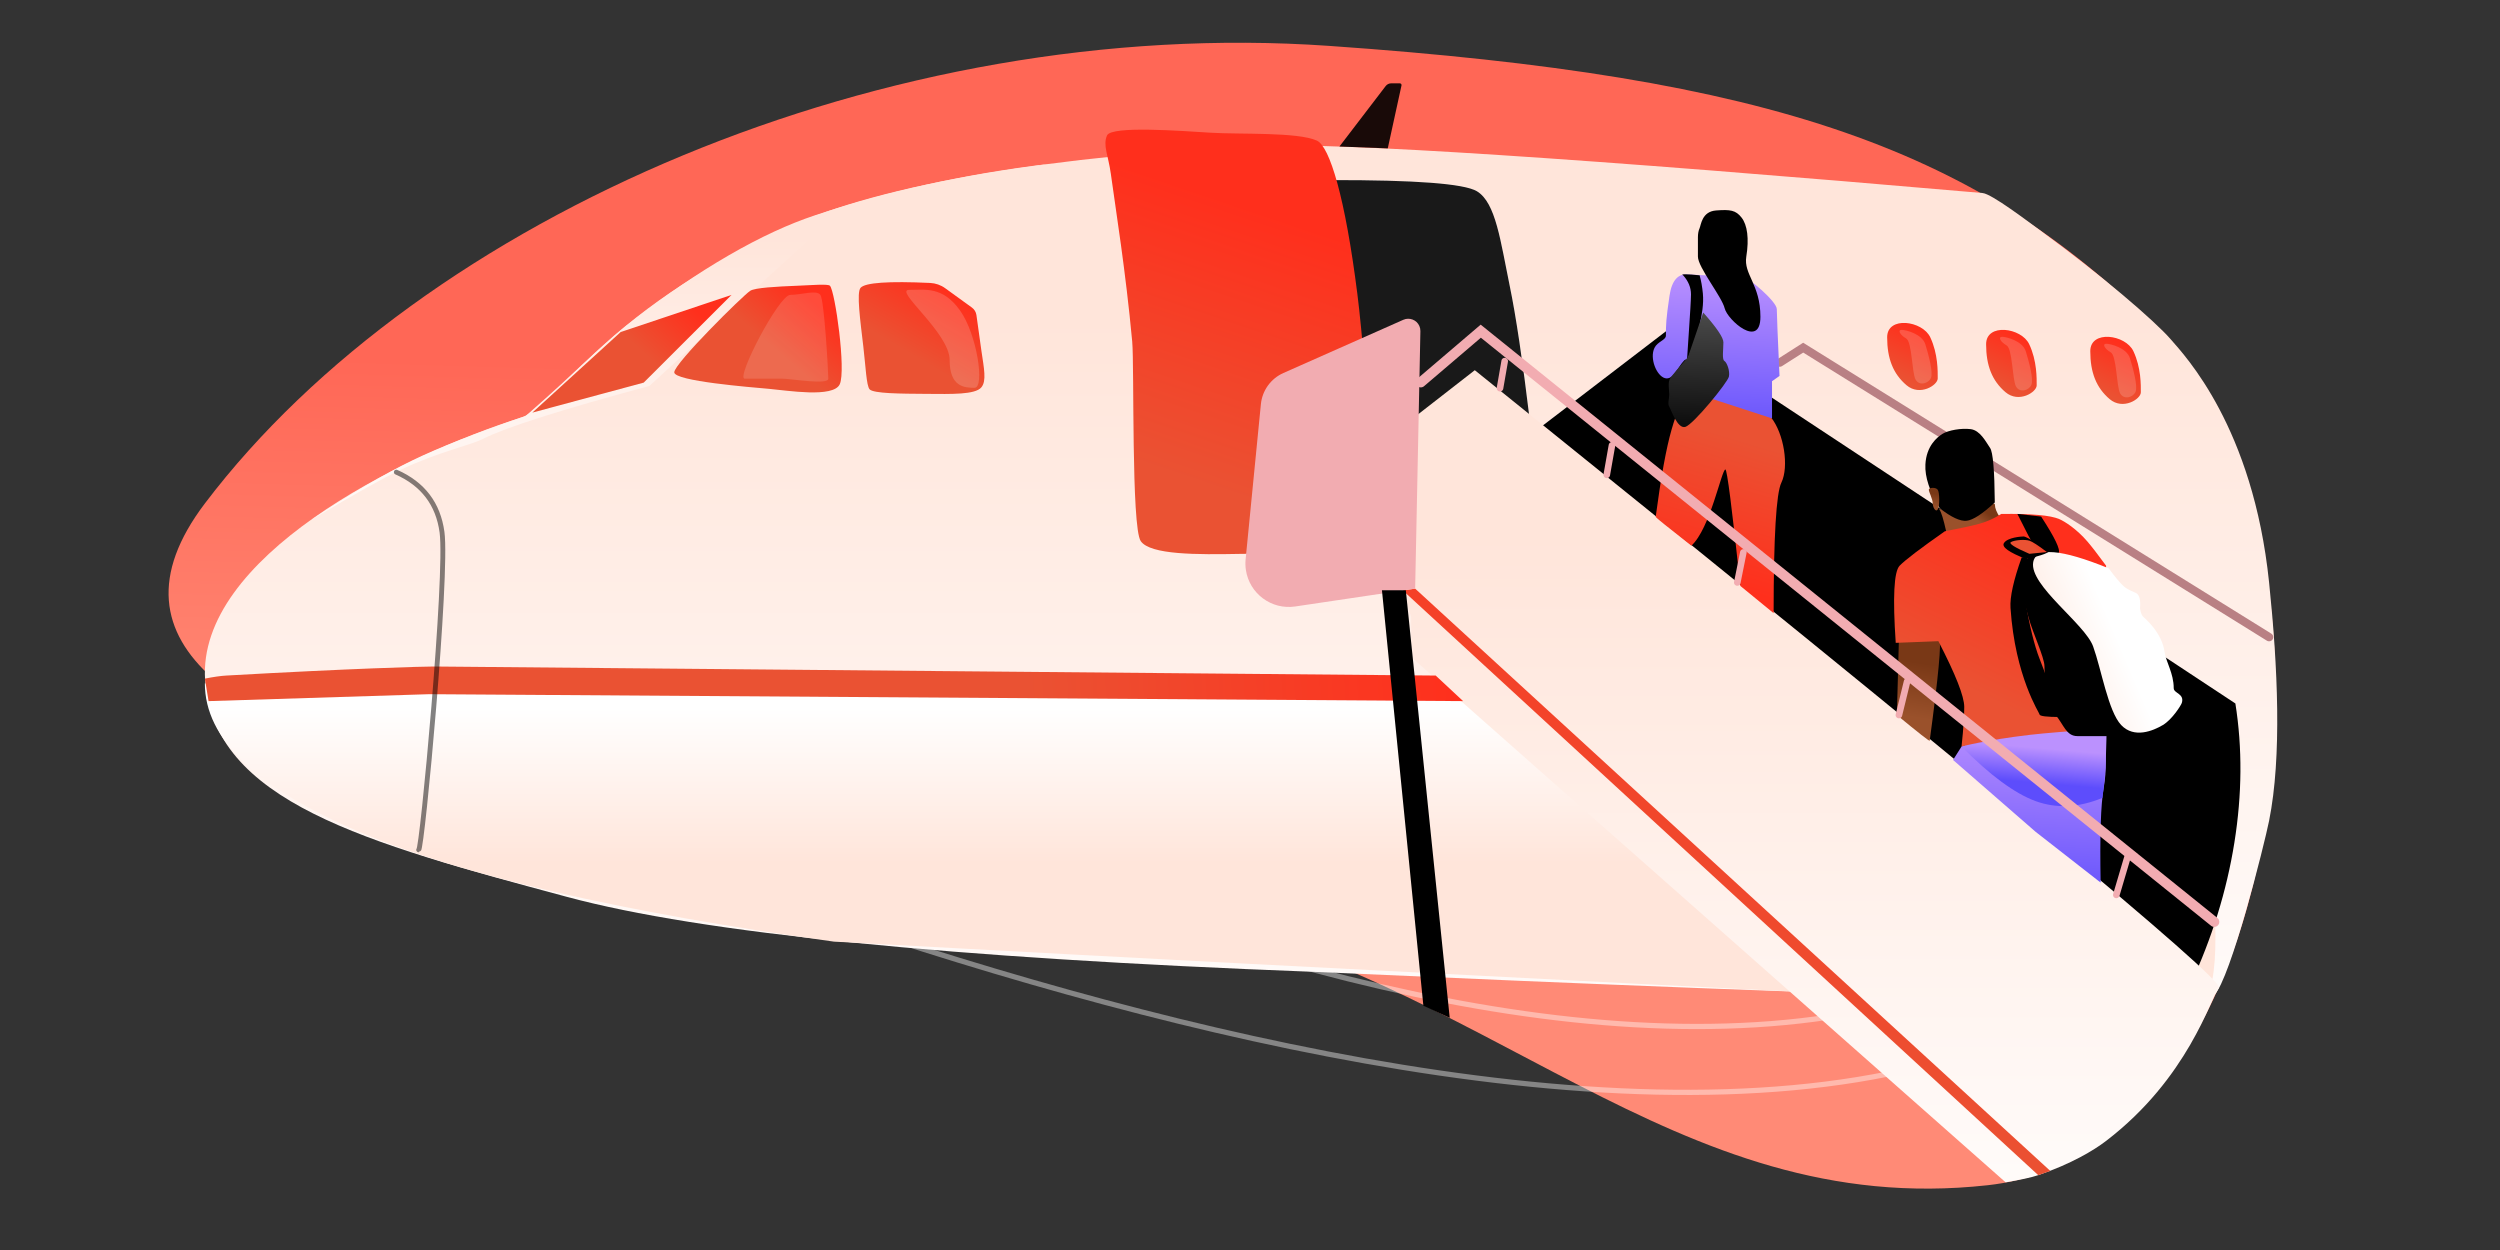 <?xml version="1.0" encoding="UTF-8"?>
<svg width="1440px" height="720px" viewBox="0 0 1440 720" version="1.1" xmlns="http://www.w3.org/2000/svg" xmlns:xlink="http://www.w3.org/1999/xlink">
    <rect x="0" y="0" width="1440" height="720" fill="#333333" stroke="none"/>
    <title>Customer Journey Map - Header</title>
    <defs>
        <linearGradient x1="27.338%" y1="37.396%" x2="30.13%" y2="71.553%" id="linearGradient-1">
            <stop stop-color="#FF8A76" offset="0%"></stop>
            <stop stop-color="#FF6756" offset="100%"></stop>
        </linearGradient>
        <linearGradient x1="50%" y1="20.261%" x2="50%" y2="114.106%" id="linearGradient-2">
            <stop stop-color="#FFE5DA" offset="0%"></stop>
            <stop stop-color="#FFFFFF" offset="100%"></stop>
        </linearGradient>
        <linearGradient x1="50%" y1="7.415%" x2="50%" y2="55.002%" id="linearGradient-3">
            <stop stop-color="#FFFFFF" offset="0%"></stop>
            <stop stop-color="#FFE5DA" offset="100%"></stop>
        </linearGradient>
        <linearGradient x1="50%" y1="20.261%" x2="50%" y2="114.106%" id="linearGradient-4">
            <stop stop-color="#FFE5DA" offset="0%"></stop>
            <stop stop-color="#FFFFFF" offset="100%"></stop>
        </linearGradient>
        <linearGradient x1="65.039%" y1="63.256%" x2="100%" y2="40.389%" id="linearGradient-5">
            <stop stop-color="#EA5233" offset="0%"></stop>
            <stop stop-color="#FF2F1C" offset="100%"></stop>
        </linearGradient>
        <linearGradient x1="65.039%" y1="65.708%" x2="100%" y2="38.611%" id="linearGradient-6">
            <stop stop-color="#EA5233" offset="0%"></stop>
            <stop stop-color="#FF2F1C" offset="100%"></stop>
        </linearGradient>
        <linearGradient x1="65.039%" y1="80.053%" x2="100%" y2="28.21%" id="linearGradient-7">
            <stop stop-color="#EA5233" offset="0%"></stop>
            <stop stop-color="#FF2F1C" offset="100%"></stop>
        </linearGradient>
        <linearGradient x1="56.059%" y1="87.968%" x2="70.146%" y2="22.472%" id="linearGradient-8">
            <stop stop-color="#EA5233" offset="0%"></stop>
            <stop stop-color="#FF2F1C" offset="100%"></stop>
        </linearGradient>
        <linearGradient x1="50%" y1="20.261%" x2="50%" y2="114.106%" id="linearGradient-9">
            <stop stop-color="#FFE5DA" offset="0%"></stop>
            <stop stop-color="#FFFFFF" offset="100%"></stop>
        </linearGradient>
        <linearGradient x1="65.039%" y1="81.15%" x2="100%" y2="27.415%" id="linearGradient-10">
            <stop stop-color="#EA5233" offset="0%"></stop>
            <stop stop-color="#FF2F1C" offset="100%"></stop>
        </linearGradient>
        <linearGradient x1="58.539%" y1="87.968%" x2="78.389%" y2="22.472%" id="linearGradient-11">
            <stop stop-color="#EA5233" offset="0%"></stop>
            <stop stop-color="#FF2F1C" offset="100%"></stop>
        </linearGradient>
        <linearGradient x1="65.039%" y1="50.029%" x2="100%" y2="49.979%" id="linearGradient-12">
            <stop stop-color="#EA5233" offset="0%"></stop>
            <stop stop-color="#FF2F1C" offset="100%"></stop>
        </linearGradient>
        <linearGradient x1="55.906%" y1="26.375%" x2="52.559%" y2="78.314%" id="linearGradient-13">
            <stop stop-color="#793816" offset="0%"></stop>
            <stop stop-color="#9A512B" offset="100%"></stop>
        </linearGradient>
        <linearGradient x1="60.051%" y1="118.123%" x2="65.091%" y2="0%" id="linearGradient-14">
            <stop stop-color="#5D4DFC" offset="0%"></stop>
            <stop stop-color="#BB91FE" offset="100%"></stop>
        </linearGradient>
        <linearGradient x1="84.903%" y1="43.038%" x2="65.127%" y2="58.344%" id="linearGradient-15">
            <stop stop-color="#793816" offset="0%"></stop>
            <stop stop-color="#9A512B" offset="100%"></stop>
        </linearGradient>
        <linearGradient x1="60.827%" y1="72.341%" x2="66.255%" y2="33.602%" id="linearGradient-16">
            <stop stop-color="#5D4DFC" offset="0%"></stop>
            <stop stop-color="#BB91FE" offset="100%"></stop>
        </linearGradient>
        <linearGradient x1="62.878%" y1="87.968%" x2="92.816%" y2="22.472%" id="linearGradient-17">
            <stop stop-color="#EA5233" offset="0%"></stop>
            <stop stop-color="#FF2F1C" offset="100%"></stop>
        </linearGradient>
        <linearGradient x1="50%" y1="34.712%" x2="-1.481%" y2="61.831%" id="linearGradient-18">
            <stop stop-color="#FFFFFF" offset="0%"></stop>
            <stop stop-color="#FFE5DA" offset="100%"></stop>
        </linearGradient>
        <linearGradient x1="65.039%" y1="55.51%" x2="100%" y2="46.005%" id="linearGradient-19">
            <stop stop-color="#EA5233" offset="0%"></stop>
            <stop stop-color="#FF2F1C" offset="100%"></stop>
        </linearGradient>
        <linearGradient x1="57.435%" y1="26.375%" x2="53.222%" y2="78.314%" id="linearGradient-20">
            <stop stop-color="#793816" offset="0%"></stop>
            <stop stop-color="#9A512B" offset="100%"></stop>
        </linearGradient>
        <linearGradient x1="55.081%" y1="87.968%" x2="66.893%" y2="22.472%" id="linearGradient-21">
            <stop stop-color="#FF2F1C" offset="0%"></stop>
            <stop stop-color="#EA5233" offset="100%"></stop>
        </linearGradient>
        <linearGradient x1="58.375%" y1="118.123%" x2="62.574%" y2="0%" id="linearGradient-22">
            <stop stop-color="#5D4DFC" offset="0%"></stop>
            <stop stop-color="#BB91FE" offset="100%"></stop>
        </linearGradient>
        <linearGradient x1="53.045%" y1="118.123%" x2="54.571%" y2="0%" id="linearGradient-23">
            <stop stop-color="#000000" offset="0%"></stop>
            <stop stop-color="#4A4A4A" offset="100%"></stop>
        </linearGradient>
    </defs>
    <g id="Customer-Journey-Map---Header" stroke="none" stroke-width="1" fill="none" fill-rule="evenodd">
        <g id="background" transform="translate(77, -19)">
            <path d="M99.043,540.256 C213.176,643.276 337.676,675.44 592.637,675.44 C847.598,675.44 1106.599,541.22 1220.204,367.339 C1333.809,193.457 861.053,199.571 661.28,173.524 C461.506,147.477 348.638,14.417 168.314,47.257 C-12.011,80.096 -15.09,437.237 99.043,540.256 Z" id="Path-61" fill="url(#linearGradient-1)" transform="translate(629.583, 358.759) scale(-1, -1) rotate(4) translate(-629.583, -358.759) "></path>
            <path d="M198.975,359.197 C378.632,481.021 974.379,779.071 1187,483.764 C1199,467.097 1210.333,449.097 1221,429.764" id="Path-15" stroke="#FFFFFF" stroke-width="3" opacity="0.4" stroke-linecap="round"></path>
            <path d="M102.791,436 C245.448,488.171 983.379,823.307 1196,528 C1208,511.333 1219.333,493.333 1230,474 C461.374,442.394 85.638,429.727 102.791,436 Z" id="Path-15" stroke="#FFFFFF" stroke-width="3" opacity="0.4" stroke-linecap="round"></path>
        </g>
        <g id="Group" transform="translate(118, 48)">
            <g id="lietadlo">
                <path d="M1023.98,63.192 C791.951,43.07 653.129,34.028 607.516,36.065 C492.826,41.187 388.998,57.859 335.243,83.165 C281.488,108.471 249.961,130.708 217.744,161.845 C212.787,166.637 189.043,190.327 183.271,192.151 C110.663,215.097 -4.457,273.612 0.133,343.631 C4.723,413.65 92.479,437.361 208.602,468.612 C286.018,489.446 429.302,503.833 638.455,511.773 C978.156,527.004 1151.144,531.473 1157.416,525.179 C1166.826,515.739 1186.207,438.725 1189,424.773 C1196.41,387.762 1194,335.905 1189,287.513 C1179.757,198.057 1140.479,156.834 1132.366,147.472 C1122.908,136.558 1091.796,110 1058.524,85.717 C1050.216,79.653 1029.272,63.651 1023.98,63.192 Z" id="Path" fill="url(#linearGradient-2)"></path>
                <path d="M9.09494702e-13,345.629 C341.156,348.256 581.261,349.569 720.315,349.569 C928.895,349.569 1139,349.569 1139,349.569 C1139,349.569 1178.656,533.653 1143.656,533.653 C1124.682,533.653 934.53,524.505 602,507.196 C551.068,504.545 471.194,500.276 362.379,494.388 C239.514,477.377 148.401,456.301 89.041,431.162 C29.68,406.022 9.09494702e-13,377.511 9.09494702e-13,345.629 Z" id="Path-47" fill="url(#linearGradient-3)"></path>
                <polygon id="Path-44" fill="#FFFFFF" points="768.155 199 843 141.719 1143.656 341.431 1143.656 435.772 1143.656 519.176"></polygon>
                <path d="M768.155,199 L843,141.719 L1169.581,357.206 C1173.647,382.822 1173.453,409.541 1169,437.361 C1164.547,465.182 1156.099,492.453 1143.656,519.176 L768.155,199 Z" id="Path-44" fill="#000000"></path>
                <path d="M485.931,46.419 C409.658,61.735 366.557,73.737 356.627,82.424 C346.697,91.112 313.179,121.734 256.074,174.29 C205.137,188.035 173.248,198.173 160.406,204.704 C152.555,208.696 136.036,211.708 113.213,222.375 C103.54,226.896 86.4,236.466 61.791,251.084 C84.84,235.964 104,224.701 119.269,217.293 C134.538,209.885 156.425,201.289 184.928,191.502 C194.426,183.11 201.186,177.048 205.208,173.316 C221.489,158.212 233.518,146.808 242.746,139.557 C284.896,106.434 321.966,85.773 351.258,76.07 C393.736,62 438.626,52.116 485.931,46.419 Z" id="Path-2" fill="url(#linearGradient-4)"></path>
                <polygon id="Path-3" fill="url(#linearGradient-5)" points="303.395 121.851 252.772 172.39 188.609 189.675 239.506 143.255"></polygon>
                <path d="M314.116,119.505 C316.801,117.742 329.155,117.062 341.353,116.584 C349.362,116.271 358.87,115.427 360.033,116.584 C362.966,119.505 369.444,165.454 365.682,173.374 C361.92,181.294 335.599,176.929 324.922,175.974 C314.245,175.018 270.371,171.53 270.371,166.451 C270.371,161.372 309.667,122.426 314.116,119.505 Z" id="Path-4" fill="url(#linearGradient-6)"></path>
                <path d="M377.699,117.77 C375.285,120.461 377.499,136.526 379.259,151.496 C380.614,163.014 381.051,174.194 382.885,176.235 C385.091,178.691 400.588,178.772 415.928,178.874 C429.899,178.966 443.738,179.411 447.285,175.092 C450.329,171.387 448.787,164.282 447.285,154.006 C446.707,150.047 445.754,143.208 444.424,133.489 C444.188,131.758 443.253,130.198 441.838,129.173 L426.418,118.002 C423.893,116.174 420.889,115.122 417.775,114.977 C393.733,113.858 380.375,114.789 377.699,117.77 Z" id="Path-5" fill="url(#linearGradient-7)"></path>
                <path d="M648.356,55.739 C697.286,55.638 725.398,57.776 732.693,62.153 C743.636,68.719 746.281,91.002 751.611,116.734 C755.163,133.888 759.009,159.623 763.146,193.939 L670.681,210.311 L648.356,55.739 Z" id="Path-18" fill="#FFFFFF"></path>
                <path d="M648.356,55.739 C697.286,55.638 725.398,57.776 732.693,62.153 C743.636,68.719 746.281,91.002 751.611,116.734 C755.163,133.888 759.009,159.623 763.146,193.939 L670.681,210.311 L648.356,55.739 Z" id="Path-18" fill="#000000" opacity="0.899"></path>
                <path d="M673.95,242.709 C669.9,183.173 666.539,142.779 663.866,121.527 C656.885,66.024 647.956,36.338 640.507,32.979 C629.425,27.981 596.338,29.472 579.457,28.449 C562.447,27.417 522.181,24.326 519.656,29.991 C517.131,35.656 520.394,41.586 521.823,52.006 C524.79,73.644 530.342,107.69 534.155,148.752 C535.403,162.195 533.573,255.612 539.056,263.664 C544.485,271.636 571.67,271.509 596.338,271.038 C607.983,270.816 617.918,271.038 626.856,271.038 C645.437,271.038 661.135,261.595 673.95,242.709 Z" id="Path-6" fill="url(#linearGradient-8)"></path>
                <path d="M694.819,330.448 L1037.222,633 C1045.97,631.552 1052.238,630.181 1056.024,628.89 C1075.128,622.372 1088.015,614.585 1095,609.25 C1142.445,573.012 1155.202,527.242 1160.095,520.931 C1163.511,516.527 1020.64,397.962 731.484,165.234 L665.376,216.663 L694.819,307.253 L694.819,330.448 Z" id="Path-7" fill="url(#linearGradient-9)"></path>
                <polygon id="Path-14" fill="url(#linearGradient-10)" points="689.986 292.054 1056.024 628.89 1062.964 626.446 697.129 291.057"></polygon>
                <path d="M621.243,166.847 L690.312,136.201 C693.846,134.633 697.982,136.227 699.55,139.761 C699.966,140.699 700.171,141.717 700.15,142.742 L697.129,291.057 L697.129,291.057 L628.034,301.332 C614.377,303.362 601.659,293.938 599.628,280.281 C599.327,278.253 599.276,276.195 599.477,274.155 L608.271,184.802 C609.047,176.918 614.002,170.06 621.243,166.847 Z" id="Path-15" fill="#F2ACB1"></path>
                <polyline id="Path-21" stroke="#B98084" stroke-width="4.8" stroke-linecap="round" points="907.148 160.856 920.633 152.246 1189 319"></polyline>
                <path d="M1026,150.263 C1026,162.602 1029.484,171.372 1037.157,177.891 C1044.83,184.411 1055.13,177.891 1055.13,173.982 C1055.13,170.073 1055.365,159.873 1050.821,150.263 C1046.278,140.652 1026,137.924 1026,150.263 Z" id="Path-22" fill="url(#linearGradient-11)"></path>
                <path d="M969,146.263 C969,158.602 972.484,167.372 980.157,173.891 C987.83,180.411 998.13,173.891 998.13,169.982 C998.13,166.073 998.365,155.873 993.821,146.263 C989.278,136.652 969,133.924 969,146.263 Z" id="Path-22" fill="url(#linearGradient-11)"></path>
                <path d="M1086,154.263 C1086,166.602 1089.484,175.372 1097.157,181.891 C1104.83,188.411 1115.13,181.891 1115.13,177.982 C1115.13,174.073 1115.365,163.873 1110.821,154.263 C1106.278,144.652 1086,141.924 1086,154.263 Z" id="Path-22" fill="url(#linearGradient-11)"></path>
                <path d="M0,342.884 C4.986,341.891 9.096,341.303 12.331,341.12 C84.358,337.036 125.996,335.905 131.894,335.905 C138.189,335.905 330.545,337.643 708.963,341.12 L724.758,355.843 L129.18,351.852 L2.133,355.843 L0,342.884 Z" id="Path-23" fill="url(#linearGradient-12)"></path>
                <polygon id="Path-19" fill="#000000" points="678 292 701.86 531.297 717.033 538.245 691.753 292"></polygon>
                <path d="M110.27,223.952 C125.613,230.731 134.39,242.261 136.598,258.542 C139.911,282.965 125.155,441.514 123.154,441.514" id="Path-24" stroke="#000000" stroke-width="2.8" opacity="0.489" stroke-linecap="round"></path>
                <path d="M653.515,36.4 L680.147,1.57 C680.904,0.581 682.079,-2.24196726e-14 683.325,-2.13162821e-14 L688.288,-2.13162821e-14 C688.841,-2.14177351e-14 689.288,0.448 689.288,1 C689.288,1.072 689.28,1.143 689.265,1.213 L681.348,37.463 L681.348,37.463 L653.515,36.4 Z" id="Path-25" fill="#000000" opacity="0.899"></path>
                <path d="M977.364,142 C979.822,142 989.169,144.385 991,150.343 C992.831,156.3 995.613,166.51 994.222,169.698 C992.831,172.886 987.556,174.514 985.374,170.622 C983.192,166.731 983.415,148.873 979.904,146.919 C976.394,144.966 974.906,142 977.364,142 Z" id="Path-16" fill="#FFFFFF" opacity="0.168"></path>
                <path d="M1035.214,146 C1037.673,146 1047.02,148.385 1048.851,154.343 C1050.681,160.3 1053.464,170.51 1052.072,173.698 C1050.681,176.886 1045.406,178.514 1043.224,174.622 C1041.042,170.731 1041.265,152.873 1037.755,150.919 C1034.244,148.966 1032.756,146 1035.214,146 Z" id="Path-16" fill="#FFFFFF" opacity="0.168"></path>
                <path d="M1095.214,150 C1097.673,150 1107.02,152.385 1108.851,158.343 C1110.681,164.3 1113.464,174.51 1112.072,177.698 C1110.681,180.886 1105.406,182.514 1103.224,178.622 C1101.042,174.731 1101.265,156.873 1097.755,154.919 C1094.244,152.966 1092.756,150 1095.214,150 Z" id="Path-16" fill="#FFFFFF" opacity="0.168"></path>
            </g>
            <path d="M993.506,378.645 C998.543,341.418 1000.375,321.81 999,319.823 C997.598,317.796 989.857,317.796 975.775,319.823 L974.608,363.861 C987.141,374.199 993.44,379.127 993.506,378.645 Z" id="Path-26" fill="url(#linearGradient-13)"></path>
            <path d="M1011.852,382 L1006.949,389.729 L1054.5,431.116 L1091.974,460.384 C1091.451,433.726 1092.036,415.534 1093.73,405.806 C1095.423,396.078 1095.423,385.11 1093.73,372.901 C1074.575,369.426 1060.165,368.272 1050.5,369.441 C1040.835,370.611 1027.952,374.797 1011.852,382 Z" id="Path-28" fill="url(#linearGradient-14)"></path>
            <path d="M1003.026,258.221 C1001.445,251.062 1000.141,246.847 999.115,245.578 C998.411,244.707 1001.092,245.437 1003.026,246.757 C1005.323,248.325 1010.485,248.518 1012.231,248.518 C1015.447,248.518 1020.121,245.578 1021.919,245.578 C1023.718,245.578 1031.069,239.988 1031.069,242.783 C1031.069,244.646 1032.046,247.089 1034,250.11 L1003.026,261 L1003.026,258.221 Z" id="Path-35" fill="url(#linearGradient-15)"></path>
            <path d="M1054.5,374 L1095,369 C1095.525,366.54 1095.525,372.856 1095,387.947 C1094.7,396.58 1094.022,404.462 1092.967,411.596 C1079.326,417.208 1066.504,417.825 1054.5,413.445 C1042.496,409.065 1028.28,398.583 1011.852,382 L1054.5,374 Z" id="Path-46" fill="url(#linearGradient-16)"></path>
            <path d="M973.944,322.278 C972.155,296.005 972.909,281.188 976.206,277.825 C979.503,274.462 988.167,267.864 1002.198,258.031 C1011.124,256.318 1017.744,254.877 1022.058,253.709 C1026.373,252.541 1030.598,250.649 1034.735,248.032 C1051.973,247.805 1063.119,248.797 1068.171,251.006 C1071.41,252.422 1078.101,256.663 1084.386,263.959 C1086.731,266.682 1090.301,271.304 1095.094,277.825 L1097,371.493 C1074.539,373.073 1059.381,374.319 1051.525,375.232 C1025.332,378.273 1011.852,382 1011.852,382 C1011.852,382 1013.407,368.275 1013.407,359.199 C1013.407,353.149 1008.441,340.523 998.508,321.323 L973.944,322.278 Z" id="Path-27" fill="url(#linearGradient-17)"></path>
            <path d="M1050.385,260.577 L1044,248 L1057.686,249.537 C1065.6,261.664 1068.96,268.677 1067.765,270.576 C1066.57,272.475 1062.648,272.475 1056,270.576 L1050.385,260.577 Z" id="Path-33" fill="#000000"></path>
            <path d="M1066.831,270.72 C1059.369,269.055 1053.45,270.278 1049.072,274.388 C1042.505,280.553 1048.162,299.314 1050.456,307.72 C1052.75,316.127 1059.601,330.765 1059.601,335.637 C1059.601,340.51 1061.061,357.967 1065.893,363.661 C1070.725,369.356 1072.06,376 1078.579,376 C1085.098,376 1105.525,376 1108.299,376 C1110.148,376 1114.382,374.591 1121,371.772 C1105.802,344.848 1094.508,324.46 1087.118,310.607 C1079.727,296.753 1072.965,283.458 1066.831,270.72 Z" id="Path-30" fill="#000000"></path>
            <path d="M1096.577,279.343 C1069.071,268.16 1054.582,267.016 1053.109,275.911 C1050.901,289.254 1082.901,311.315 1087.628,324.313 C1092.356,337.31 1096.328,361.743 1103.807,369.632 C1111.285,377.521 1122.196,372.959 1127.793,369.632 C1133.245,366.392 1138.355,358.125 1138.733,356.863 C1140.354,351.445 1134.059,351.445 1134.059,348.377 C1134.059,339.797 1129.6,333.303 1128.805,327.589 C1127.207,316.108 1117.463,308.247 1116.329,307.089 C1115.572,306.317 1115.007,304.764 1114.635,302.429 C1115.089,297.695 1114.356,294.759 1112.437,293.622 C1111.511,293.073 1107.776,291.973 1105.082,289.527 C1103.157,287.778 1100.322,284.383 1096.577,279.343 Z" id="Path-29" fill="url(#linearGradient-18)"></path>
            <path d="M1049.054,274 C1039.171,270.152 1034.9,267.106 1036.24,264.863 C1038.251,261.498 1046.448,261 1047.751,261 C1049.054,261 1060.366,267.522 1061.859,269.141 C1062.854,270.221 1058.586,271.841 1049.054,274 Z" id="Path-32" fill="#000000"></path>
            <path d="M1050.92,271 C1042.468,267.349 1038.922,265.104 1040.283,264.265 C1042.324,263.006 1048.327,262.605 1050.92,263.435 C1052.648,263.988 1056.008,266.165 1061,269.964 L1050.92,271 Z" id="Path-31" fill="url(#linearGradient-19)"></path>
            <path d="M1048.34,297.105 C1051.004,312.443 1053.815,323.879 1056.775,331.413 C1059.735,338.947 1063.81,350.143 1069,365 C1060.85,365 1056.775,364.498 1056.775,363.493 C1056.775,362.679 1042.687,341.886 1040.05,302.137 C1039.638,295.93 1041.789,286.223 1046.504,273.017 C1049.82,272.813 1051.337,274.431 1051.055,277.872 C1050.773,281.313 1049.868,287.724 1048.34,297.105 Z" id="Path-34" fill="#000000"></path>
            <path d="M1031,241.414 C1030.845,222.898 1029.941,212.433 1028.286,210.02 C1025.804,206.4 1022.593,199.878 1017.086,199.182 C1011.579,198.485 1004.172,199.878 1000.956,201.856 C997.741,203.834 991.56,208.904 991.03,219.57 C990.677,226.68 993.434,235.082 999.303,244.777 C1005.958,249.953 1011.114,252.347 1014.771,251.959 C1018.428,251.572 1023.838,248.057 1031,241.414 Z" id="Path-36" fill="#000000"></path>
            <path d="M995.245,241.87 C995.245,244.257 996.954,247.215 998.123,245.478 C999.292,243.741 999.292,235.636 998.123,234.073 C996.954,232.509 993,232.782 993,234.073 C993,235.364 995.245,239.482 995.245,241.87 Z" id="Path-37" fill="url(#linearGradient-20)"></path>
            <path d="M902.045,192.305 C909.699,201.927 912.507,220.886 908.066,230.017 C905.105,236.104 903.618,261.162 903.605,305.191 L884.419,289.474 C879.655,244.764 876.791,222.409 875.83,222.409 C873.66,222.409 867.059,256.56 856.23,266.311 C842.487,255.544 835.633,250.025 835.669,249.754 C838.713,226.849 841.762,210.098 844.814,199.503 C847.921,188.72 851.101,181.219 854.354,177 C881.046,180.788 896.943,185.89 902.045,192.305 Z" id="Path-38" fill="url(#linearGradient-21)"></path>
            <path d="M854.744,110.091 C873.841,111.096 884.301,111.598 886.125,111.598 C888.86,111.598 905.436,125.691 905.436,130.026 C905.436,132.916 905.957,145.754 907,168.541 L902.686,171.574 L902.686,193 L852.524,176.676 C854.649,162.858 854.49,157.193 852.046,159.683 C848.379,163.418 845.83,171.136 841.016,169.819 C836.203,168.503 832.043,158.411 834.977,152.37 C836.747,148.726 841.563,147.901 841.563,145.348 C841.563,139.015 841.646,135.872 843.627,122.405 C844.948,113.426 848.653,109.322 854.744,110.091 Z" id="Path-39" fill="url(#linearGradient-22)"></path>
            <path d="M851.477,110.582 C854.498,113.914 856.008,117.573 856.008,121.558 C856.008,127.536 853.743,157.311 853.743,158.889 C853.743,160.466 859.675,144.833 860.987,139.198 C862.299,133.563 863.408,126.914 862.854,121.072 C862.484,117.178 861.862,113.681 860.987,110.582 C857.349,110.194 854.621,110 852.802,110 C850.983,110 850.541,110.194 851.477,110.582 Z" id="Path-40" fill="#000000"></path>
            <path d="M863.055,132 C870.805,140.749 874.68,146.472 874.68,149.17 C874.68,153.217 873.78,159.02 875.221,159.879 C876.662,160.738 878.527,165.502 877.861,168.892 C877.194,172.282 857.237,196.669 852.711,197.904 C848.186,199.139 844.579,188.06 843.486,186.247 C842.393,184.434 843.486,181.905 843.486,179.183 C843.486,176.461 842.415,171.976 844.256,169.455 C845.484,167.774 848.81,163.876 854.237,157.763" id="Path-41" fill="url(#linearGradient-23)"></path>
            <path d="M860,88.57 C860,91.916 860,95.657 860,99.794 C860,105.998 873.767,122.85 875.414,129.597 C877.061,136.343 896,153.131 896,134.47 C896,115.809 886.198,110.098 887.87,99.794 C889.541,89.489 888.489,81.595 885.127,77.316 C881.764,73.036 878.64,72.61 870.439,73.225 C862.239,73.84 861.817,81.599 860.921,83.576 C860.323,84.894 860.016,86.558 860,88.57 Z" id="Path-42" fill="#000000"></path>
            <polyline id="Path-8" stroke="#F2ACB1" stroke-width="5.8" stroke-linecap="round" points="700.374 172.241 734.926 142.76 1157.416 483.004"></polyline>
            <line x1="748.713" y1="160" x2="746" y2="175.597" id="Path-9" stroke="#F2ACB1" stroke-width="3.8" stroke-linecap="round"></line>
            <line x1="810.5" y1="208.5" x2="807.5" y2="225.5" id="Path-10" stroke="#F2ACB1" stroke-width="3.8" stroke-linecap="round"></line>
            <line x1="886.158" y1="270.217" x2="882.681" y2="287.513" id="Path-11" stroke="#F2ACB1" stroke-width="3.8" stroke-linecap="round"></line>
            <line x1="980.5" y1="344.5" x2="975.775" y2="363.861" id="Path-12" stroke="#F2ACB1" stroke-width="3.8" stroke-linecap="round"></line>
            <line x1="1107.349" y1="446" x2="1101" y2="467.466" id="Path-13" stroke="#F2ACB1" stroke-width="3.8" stroke-linecap="round"></line>
        </g>
        <path d="M523.651,166.961 C532.719,166.961 542.9,164.765 552.89,178.696 C562.88,192.627 567.296,223.368 561.351,223.368 C555.406,223.368 546.983,222.817 546.983,207.294 C546.983,191.772 514.583,166.961 523.651,166.961 Z" id="Path-48" fill="#FFFFFF" opacity="0.168"></path>
        <path d="M455.202,169.851 C461.706,169.851 470.287,166.745 472.542,169.851 C474.797,172.957 477.104,214.356 477.104,218.121 C477.104,221.887 455.571,218.121 450.61,218.121 C445.648,218.121 434.336,218.121 428.96,218.121 C423.584,218.121 448.698,169.851 455.202,169.851 Z" id="Path-49" fill="#FFFFFF" opacity="0.14"></path>
    </g>
</svg>